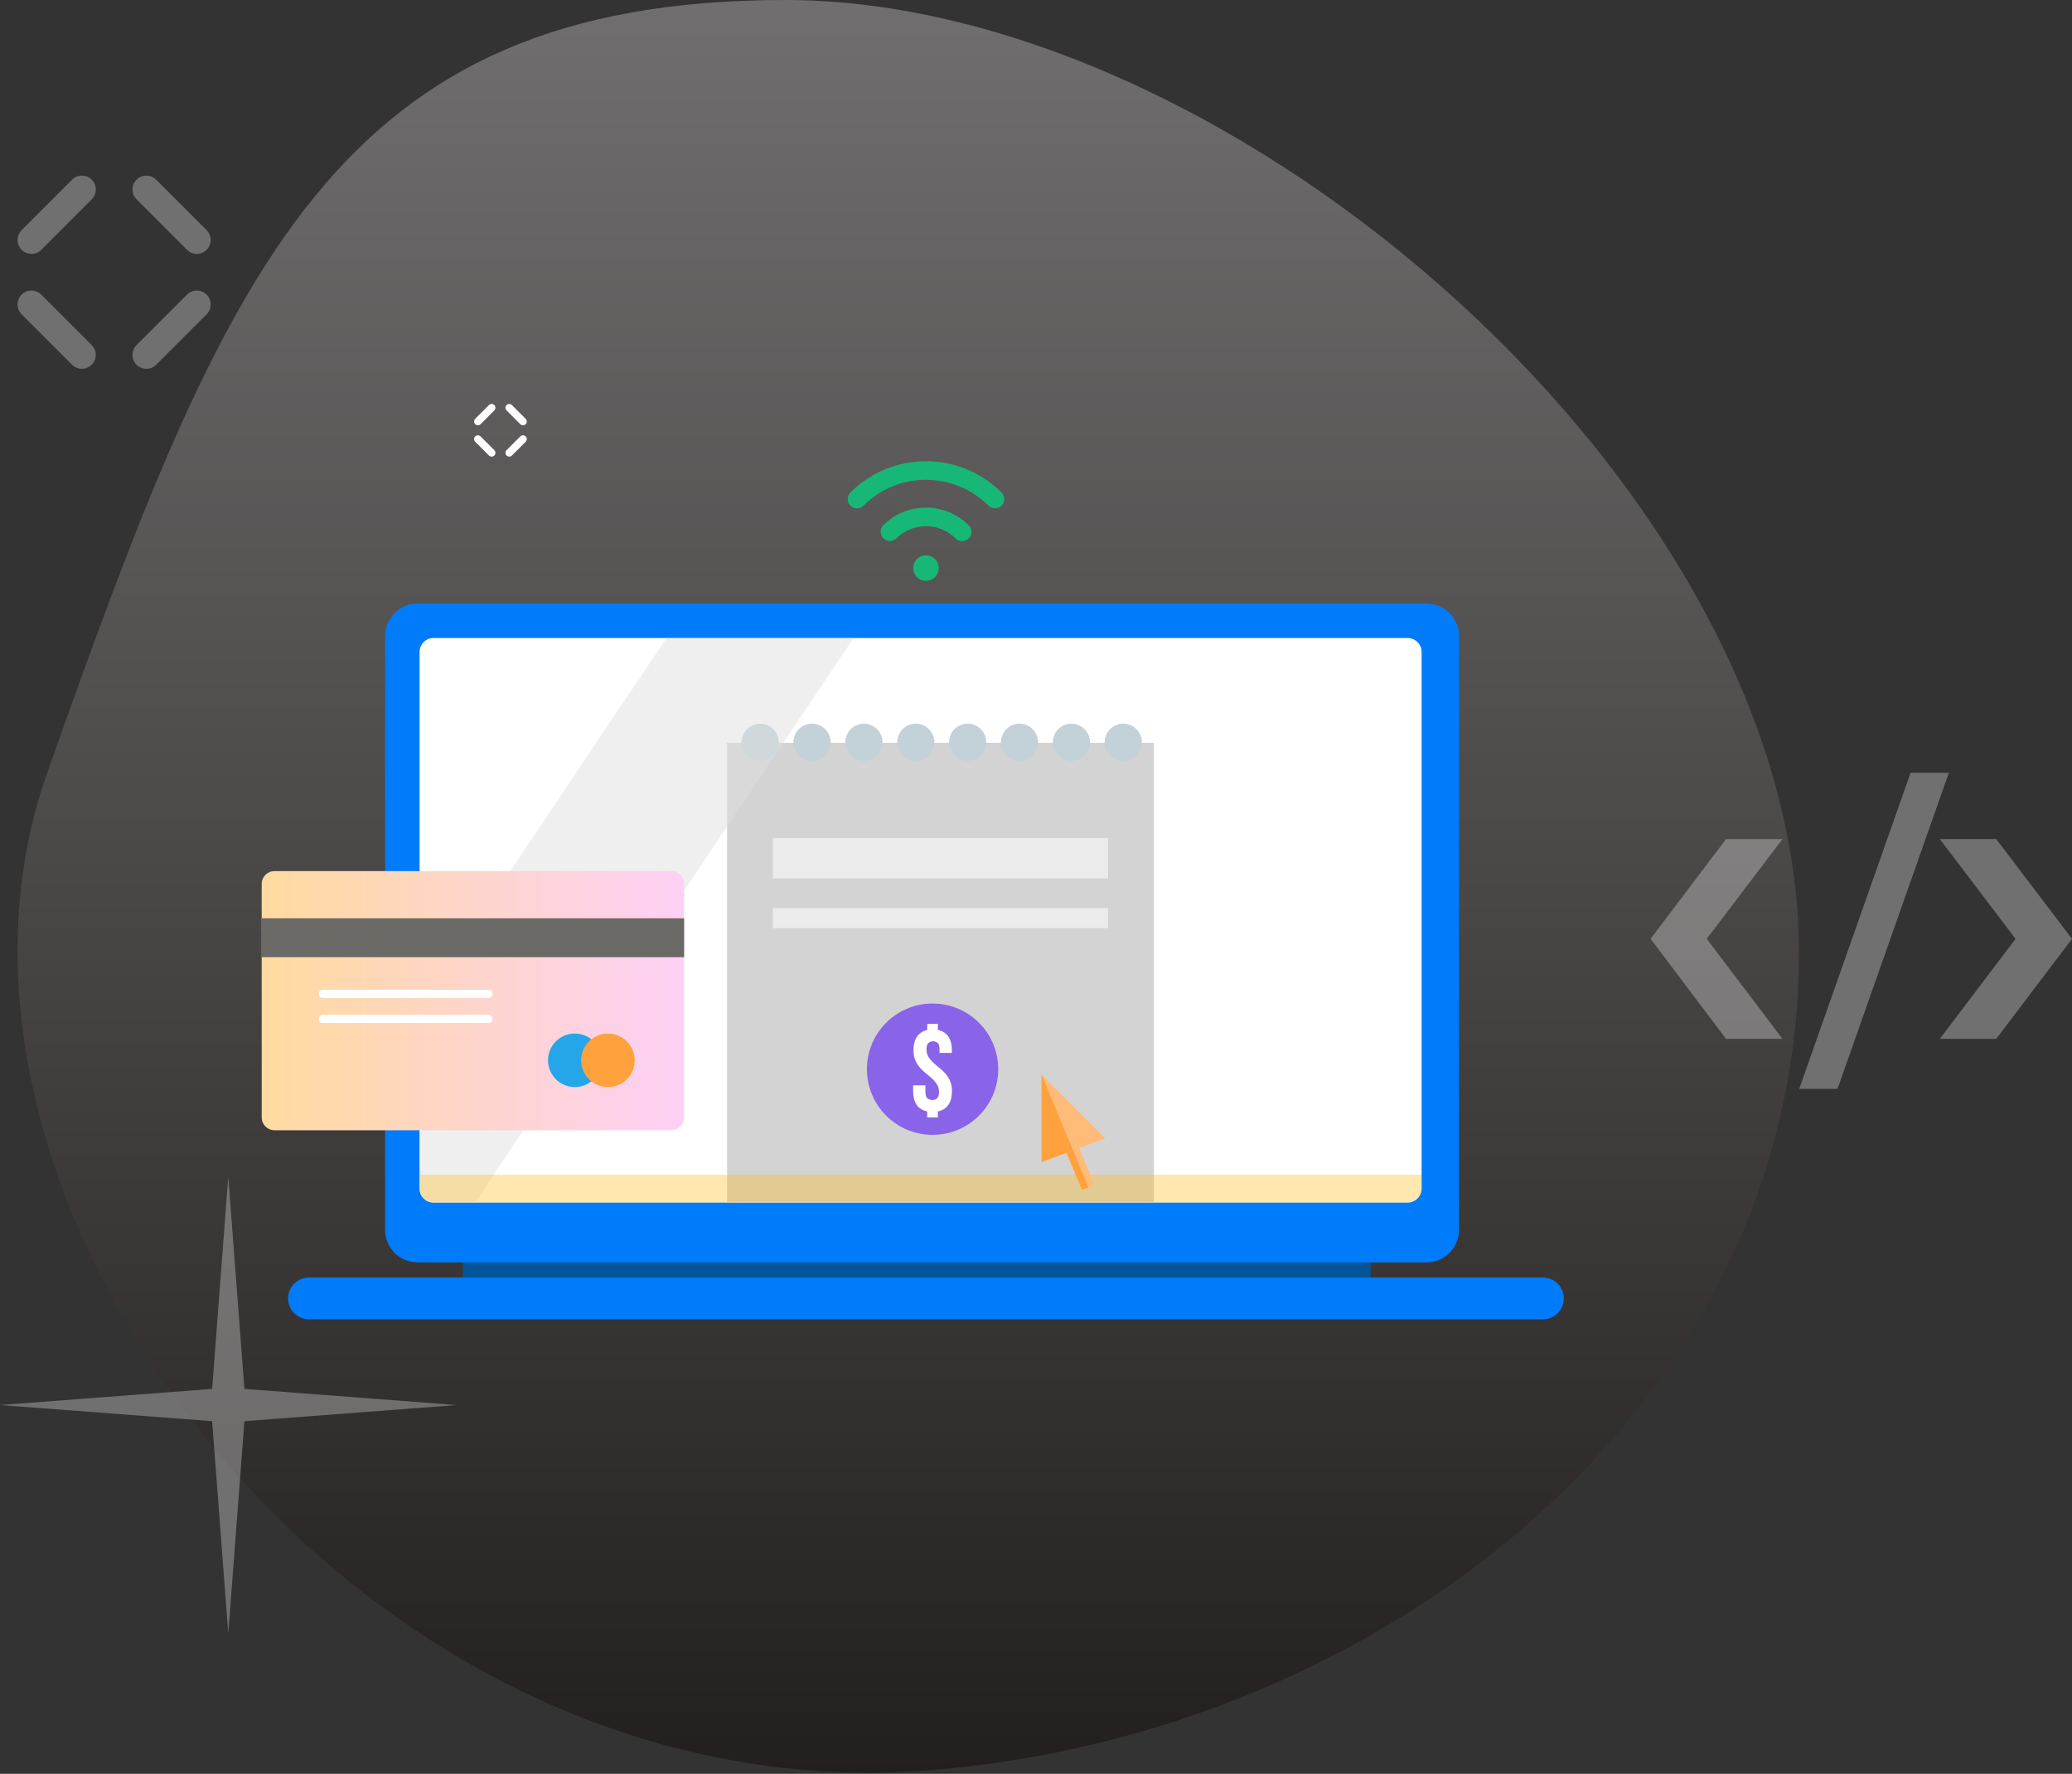 <svg width="118" height="101" viewBox="0 0 118 101" fill="none" xmlns="http://www.w3.org/2000/svg">
<rect x="0" y="0" width="118" height="101" fill="#333333" stroke="none"/>
<path d="M102.449 54.228C102.449 80.327 78.473 98.799 52.879 100.801C20.254 103.352 -6.017 68.575 2.683 44.021C12.88 15.238 19.055 0 44.722 0C70.39 0 102.449 28.13 102.449 54.228Z" fill="url(#paint0_linear_552_11835)"/>
<g clip-path="url(#clip0_552_11835)">
<path d="M53.248 31.834C53.349 31.935 53.419 32.065 53.447 32.206C53.475 32.347 53.46 32.493 53.405 32.626C53.35 32.758 53.257 32.872 53.138 32.952C53.018 33.032 52.878 33.074 52.734 33.074C52.59 33.074 52.45 33.032 52.33 32.952C52.211 32.872 52.118 32.758 52.063 32.626C52.008 32.493 51.993 32.347 52.021 32.206C52.049 32.065 52.118 31.935 52.22 31.834C52.356 31.698 52.541 31.621 52.734 31.621C52.927 31.621 53.111 31.698 53.248 31.834Z" fill="#17B877"/>
<path d="M57.038 28.789C56.939 28.888 56.804 28.944 56.664 28.944C56.524 28.944 56.39 28.888 56.291 28.789C55.347 27.847 54.068 27.318 52.734 27.318C51.4 27.318 50.121 27.847 49.177 28.789C49.078 28.888 48.944 28.944 48.804 28.944C48.663 28.944 48.529 28.888 48.43 28.789C48.331 28.69 48.276 28.556 48.276 28.416C48.276 28.276 48.331 28.141 48.43 28.042C49.572 26.902 51.12 26.262 52.734 26.262C54.348 26.262 55.895 26.902 57.038 28.042C57.137 28.141 57.192 28.276 57.192 28.416C57.192 28.556 57.137 28.69 57.038 28.789Z" fill="#17B877"/>
<path d="M55.17 30.657C55.121 30.706 55.062 30.745 54.998 30.771C54.934 30.798 54.865 30.812 54.796 30.812C54.727 30.812 54.658 30.798 54.594 30.771C54.53 30.745 54.472 30.706 54.423 30.657C53.974 30.21 53.367 29.959 52.734 29.959C52.101 29.959 51.494 30.21 51.045 30.657C50.945 30.752 50.812 30.804 50.675 30.802C50.537 30.8 50.405 30.745 50.308 30.647C50.21 30.55 50.155 30.418 50.153 30.281C50.151 30.143 50.203 30.01 50.298 29.91C50.944 29.264 51.82 28.902 52.734 28.902C53.647 28.902 54.523 29.264 55.17 29.91C55.219 29.959 55.258 30.017 55.284 30.081C55.311 30.145 55.325 30.214 55.325 30.283C55.325 30.353 55.311 30.421 55.284 30.485C55.258 30.549 55.219 30.608 55.17 30.657Z" fill="#17B877"/>
<path d="M78.052 70.056H26.36V73.93H78.052V70.056Z" fill="#025599"/>
<path d="M81.241 34.364H23.78C22.759 34.364 21.931 35.192 21.931 36.213V70.029C21.931 71.05 22.759 71.878 23.78 71.878H81.241C82.262 71.878 83.09 71.05 83.09 70.029V36.213C83.09 35.192 82.262 34.364 81.241 34.364Z" fill="#007CFA"/>
<path d="M80.166 36.327H24.687C24.25 36.327 23.895 36.681 23.895 37.119V67.677C23.895 68.115 24.25 68.47 24.687 68.47H80.166C80.604 68.47 80.959 68.115 80.959 67.677V37.119C80.959 36.681 80.604 36.327 80.166 36.327Z" fill="white"/>
<path d="M65.715 42.294H41.405V68.471H65.715V42.294Z" fill="#D3D3D3"/>
<path d="M89.06 73.93C89.06 74.245 88.934 74.548 88.711 74.771C88.489 74.994 88.186 75.119 87.871 75.119H17.597C17.441 75.119 17.286 75.088 17.142 75.028C16.998 74.969 16.867 74.881 16.756 74.771C16.646 74.66 16.558 74.529 16.498 74.385C16.439 74.241 16.408 74.086 16.408 73.93C16.408 73.615 16.533 73.312 16.756 73.09C16.979 72.867 17.281 72.741 17.597 72.741H87.871C88.186 72.741 88.488 72.867 88.711 73.09C88.934 73.312 89.059 73.615 89.06 73.93Z" fill="#007CFA"/>
<path d="M44.352 42.264C44.351 42.473 44.289 42.678 44.173 42.852C44.056 43.026 43.891 43.162 43.697 43.242C43.504 43.322 43.291 43.343 43.085 43.302C42.88 43.261 42.691 43.16 42.543 43.012C42.395 42.864 42.294 42.675 42.253 42.47C42.212 42.264 42.233 42.051 42.313 41.858C42.394 41.664 42.529 41.499 42.704 41.383C42.878 41.266 43.083 41.204 43.292 41.204C43.573 41.204 43.843 41.316 44.041 41.515C44.24 41.713 44.352 41.983 44.352 42.264Z" fill="#C3D1D9"/>
<path d="M47.305 42.264C47.305 42.473 47.243 42.678 47.126 42.852C47.01 43.026 46.844 43.162 46.651 43.242C46.457 43.322 46.244 43.343 46.039 43.302C45.833 43.261 45.644 43.16 45.496 43.012C45.348 42.864 45.247 42.675 45.207 42.47C45.166 42.264 45.187 42.051 45.267 41.858C45.347 41.664 45.483 41.499 45.657 41.383C45.831 41.266 46.036 41.204 46.246 41.204C46.385 41.204 46.523 41.231 46.651 41.285C46.78 41.338 46.897 41.416 46.995 41.514C47.093 41.613 47.171 41.73 47.224 41.858C47.278 41.987 47.305 42.125 47.305 42.264Z" fill="#C3D1D9"/>
<path d="M50.259 42.264C50.259 42.474 50.197 42.678 50.08 42.853C49.964 43.027 49.798 43.163 49.605 43.243C49.411 43.323 49.198 43.344 48.992 43.303C48.786 43.262 48.598 43.161 48.449 43.013C48.301 42.865 48.2 42.676 48.159 42.47C48.119 42.265 48.14 42.052 48.22 41.858C48.3 41.664 48.436 41.499 48.611 41.382C48.785 41.266 48.99 41.204 49.2 41.204C49.481 41.204 49.75 41.316 49.949 41.515C50.147 41.713 50.259 41.983 50.259 42.264Z" fill="#C3D1D9"/>
<path d="M53.212 42.264C53.212 42.473 53.15 42.678 53.034 42.852C52.917 43.026 52.752 43.162 52.559 43.242C52.365 43.322 52.152 43.343 51.947 43.302C51.742 43.262 51.553 43.161 51.405 43.013C51.256 42.865 51.155 42.676 51.114 42.471C51.073 42.266 51.094 42.053 51.174 41.859C51.254 41.666 51.389 41.5 51.563 41.384C51.737 41.267 51.941 41.204 52.151 41.204C52.29 41.204 52.428 41.231 52.557 41.284C52.686 41.337 52.803 41.415 52.901 41.514C53 41.612 53.078 41.729 53.132 41.858C53.185 41.987 53.212 42.125 53.212 42.264Z" fill="#C3D1D9"/>
<path d="M56.166 42.264C56.166 42.474 56.104 42.678 55.988 42.853C55.871 43.027 55.706 43.163 55.512 43.243C55.318 43.323 55.105 43.344 54.9 43.303C54.694 43.262 54.505 43.161 54.357 43.013C54.209 42.865 54.108 42.676 54.067 42.47C54.026 42.265 54.047 42.052 54.127 41.858C54.208 41.664 54.344 41.499 54.518 41.382C54.692 41.266 54.897 41.204 55.107 41.204C55.388 41.204 55.657 41.316 55.856 41.515C56.055 41.713 56.166 41.983 56.166 42.264Z" fill="#C3D1D9"/>
<path d="M59.12 42.264C59.12 42.473 59.057 42.678 58.941 42.852C58.825 43.026 58.659 43.162 58.465 43.242C58.272 43.322 58.059 43.343 57.853 43.302C57.648 43.261 57.459 43.16 57.311 43.012C57.163 42.864 57.062 42.675 57.021 42.469C56.981 42.264 57.002 42.051 57.082 41.857C57.162 41.664 57.298 41.498 57.472 41.382C57.647 41.266 57.852 41.204 58.061 41.204C58.342 41.204 58.611 41.316 58.81 41.515C59.008 41.714 59.12 41.983 59.12 42.264Z" fill="#C3D1D9"/>
<path d="M62.073 42.264C62.073 42.473 62.011 42.678 61.895 42.852C61.778 43.026 61.612 43.162 61.419 43.242C61.225 43.322 61.012 43.343 60.807 43.302C60.602 43.261 60.413 43.16 60.265 43.012C60.117 42.864 60.016 42.675 59.975 42.47C59.934 42.264 59.955 42.051 60.035 41.858C60.115 41.664 60.251 41.499 60.425 41.383C60.6 41.266 60.804 41.204 61.014 41.204C61.153 41.204 61.291 41.231 61.419 41.285C61.548 41.338 61.665 41.416 61.763 41.514C61.862 41.613 61.94 41.73 61.993 41.858C62.046 41.987 62.073 42.125 62.073 42.264Z" fill="#C3D1D9"/>
<path d="M65.027 42.264C65.027 42.474 64.965 42.678 64.849 42.853C64.732 43.027 64.567 43.163 64.373 43.243C64.179 43.323 63.966 43.344 63.761 43.303C63.555 43.263 63.366 43.162 63.218 43.013C63.07 42.865 62.969 42.676 62.928 42.471C62.887 42.265 62.908 42.052 62.988 41.858C63.068 41.665 63.204 41.499 63.379 41.383C63.553 41.266 63.758 41.204 63.967 41.204C64.249 41.204 64.518 41.316 64.717 41.514C64.916 41.713 65.027 41.983 65.027 42.264Z" fill="#C3D1D9"/>
<path d="M63.103 47.723H44.016V50.013H63.103V47.723Z" fill="#EBEBEB"/>
<path d="M63.103 51.703H44.016V52.848H63.103V51.703Z" fill="#EBEBEB"/>
<path opacity="0.5" d="M48.614 36.327L27.051 68.467H24.687C24.478 68.467 24.277 68.384 24.128 68.236C23.98 68.088 23.895 67.887 23.894 67.677V57.289L37.957 36.327H48.614Z" fill="#E0E0E0"/>
<path opacity="0.35" d="M80.959 66.882V67.678C80.958 67.888 80.874 68.089 80.726 68.237C80.577 68.386 80.376 68.469 80.166 68.47H24.687C24.477 68.47 24.276 68.386 24.127 68.237C23.979 68.089 23.895 67.888 23.894 67.678V66.882H80.959Z" fill="#FFBC1F"/>
<path d="M61.456 65.369L62.341 67.466L61.99 67.612L61.628 67.765L61.615 67.736L60.733 65.638L59.316 66.169V61.178L62.949 64.811L61.456 65.369Z" fill="#FFBB78"/>
<path d="M61.99 67.612L61.615 67.736L60.733 65.638L59.316 66.169V61.178L61.99 67.612Z" fill="#FFA23E"/>
<path d="M38.961 50.326V63.627C38.96 63.82 38.882 64.005 38.745 64.141C38.608 64.277 38.423 64.354 38.23 64.354H15.631C15.536 64.354 15.441 64.335 15.353 64.298C15.265 64.262 15.185 64.208 15.117 64.141C15.05 64.073 14.996 63.993 14.96 63.905C14.923 63.817 14.904 63.722 14.904 63.627V50.326C14.904 50.23 14.923 50.136 14.96 50.047C14.996 49.959 15.05 49.879 15.117 49.812C15.184 49.744 15.265 49.691 15.353 49.654C15.441 49.617 15.536 49.599 15.631 49.599H38.232C38.425 49.599 38.61 49.675 38.747 49.811C38.884 49.947 38.961 50.133 38.961 50.326Z" fill="url(#paint1_linear_552_11835)"/>
<path d="M34.258 60.372C34.258 60.673 34.168 60.968 34.001 61.218C33.833 61.469 33.596 61.664 33.317 61.779C33.039 61.895 32.732 61.925 32.437 61.866C32.141 61.808 31.87 61.663 31.656 61.45C31.443 61.237 31.298 60.965 31.239 60.67C31.18 60.374 31.21 60.068 31.325 59.789C31.44 59.511 31.635 59.273 31.885 59.105C32.136 58.937 32.43 58.847 32.731 58.847C32.932 58.847 33.13 58.886 33.316 58.962C33.501 59.039 33.669 59.151 33.811 59.293C33.953 59.434 34.065 59.603 34.142 59.788C34.218 59.973 34.258 60.172 34.258 60.372Z" fill="#25A6E9"/>
<path d="M36.146 60.372C36.146 60.673 36.056 60.968 35.889 61.219C35.721 61.469 35.483 61.665 35.205 61.78C34.926 61.895 34.62 61.926 34.324 61.867C34.029 61.808 33.757 61.663 33.544 61.45C33.331 61.236 33.185 60.965 33.127 60.669C33.068 60.373 33.098 60.067 33.213 59.788C33.329 59.51 33.524 59.272 33.775 59.104C34.025 58.937 34.32 58.847 34.621 58.847C34.822 58.847 35.02 58.887 35.205 58.964C35.39 59.04 35.558 59.152 35.699 59.294C35.841 59.435 35.953 59.604 36.03 59.788C36.106 59.973 36.146 60.172 36.146 60.372Z" fill="#FFA23E"/>
<path d="M38.96 52.284H14.904V54.5H38.96V52.284Z" fill="#6B6966"/>
<path d="M28.049 56.587C28.049 56.618 28.043 56.648 28.032 56.676C28.02 56.705 28.002 56.731 27.981 56.752C27.959 56.774 27.933 56.791 27.905 56.803C27.876 56.815 27.846 56.821 27.815 56.821H18.385C18.355 56.821 18.324 56.815 18.296 56.803C18.267 56.791 18.242 56.774 18.22 56.752C18.198 56.73 18.181 56.705 18.169 56.676C18.158 56.648 18.152 56.618 18.152 56.587C18.152 56.525 18.176 56.466 18.22 56.422C18.264 56.378 18.323 56.353 18.385 56.353H27.815C27.846 56.353 27.876 56.359 27.905 56.371C27.933 56.383 27.959 56.4 27.981 56.422C28.002 56.443 28.02 56.469 28.032 56.498C28.043 56.526 28.049 56.556 28.049 56.587Z" fill="white"/>
<path d="M28.049 58.016C28.049 58.046 28.043 58.077 28.032 58.105C28.02 58.133 28.002 58.159 27.981 58.181C27.959 58.203 27.933 58.22 27.905 58.232C27.876 58.243 27.846 58.249 27.815 58.249H18.385C18.323 58.249 18.264 58.225 18.22 58.181C18.176 58.137 18.152 58.078 18.152 58.016C18.152 57.954 18.176 57.894 18.22 57.85C18.264 57.807 18.323 57.782 18.385 57.782H27.815C27.846 57.782 27.876 57.788 27.905 57.8C27.933 57.811 27.959 57.828 27.981 57.85C28.002 57.872 28.02 57.898 28.032 57.926C28.043 57.954 28.049 57.985 28.049 58.016Z" fill="white"/>
<path d="M53.11 64.617C55.175 64.617 56.849 62.943 56.849 60.878C56.849 58.813 55.175 57.139 53.11 57.139C51.045 57.139 49.371 58.813 49.371 60.878C49.371 62.943 51.045 64.617 53.11 64.617Z" fill="#8964E8"/>
<path d="M52.024 59.802C52.024 59.483 52.089 59.225 52.219 59.03C52.287 58.931 52.374 58.846 52.475 58.78C52.576 58.715 52.688 58.67 52.807 58.648V58.298H53.414V58.648C53.533 58.667 53.647 58.71 53.749 58.774C53.851 58.838 53.939 58.922 54.008 59.021C54.141 59.216 54.208 59.476 54.208 59.8V59.949H53.506V59.753C53.506 59.582 53.473 59.462 53.408 59.392C53.333 59.325 53.236 59.287 53.135 59.287C53.034 59.287 52.937 59.325 52.862 59.392C52.796 59.462 52.764 59.582 52.764 59.753C52.76 59.9 52.797 60.045 52.872 60.171C52.947 60.292 53.037 60.402 53.142 60.498C53.25 60.6 53.365 60.699 53.489 60.796C53.614 60.894 53.731 61.003 53.837 61.123C53.947 61.249 54.038 61.391 54.106 61.544C54.183 61.727 54.219 61.923 54.214 62.121C54.214 62.446 54.147 62.706 54.012 62.904C53.942 63.004 53.853 63.089 53.75 63.154C53.647 63.219 53.532 63.262 53.412 63.282V63.626H52.804V63.282C52.534 63.228 52.333 63.102 52.2 62.904C52.068 62.706 52.002 62.446 52.001 62.121V61.798H52.703V62.173C52.703 62.344 52.738 62.464 52.808 62.531C52.887 62.597 52.986 62.633 53.089 62.633C53.192 62.633 53.292 62.597 53.371 62.531C53.44 62.464 53.475 62.344 53.475 62.173C53.478 62.026 53.441 61.882 53.367 61.755C53.292 61.634 53.201 61.524 53.097 61.427C52.989 61.327 52.873 61.228 52.75 61.131C52.624 61.032 52.508 60.923 52.402 60.804C52.291 60.677 52.2 60.535 52.132 60.381C52.055 60.198 52.018 60.001 52.024 59.802Z" fill="white"/>
</g>
<g opacity="0.3" clip-path="url(#clip1_552_11835)">
<path d="M97.2 53.456L101.512 59.151H98.297L94 53.456L98.297 47.776H101.512L97.2 53.456Z" fill="white"/>
<path d="M114.785 53.456L110.472 59.151H113.687L117.999 53.456L113.687 47.776H110.472L114.785 53.456Z" fill="white"/>
<path d="M104.646 62L110.987 44H108.807L102.464 62H104.646Z" fill="white"/>
</g>
<g opacity="0.3" clip-path="url(#clip2_552_11835)">
<path d="M4.665 21C4.562 21 4.459 20.98 4.363 20.94C4.267 20.9 4.18 20.842 4.106 20.768L1.232 17.895C1.084 17.746 1 17.545 1 17.335C1 17.125 1.084 16.924 1.232 16.776C1.38 16.628 1.582 16.544 1.791 16.544C2.001 16.544 2.202 16.628 2.35 16.776L5.224 19.649C5.335 19.76 5.41 19.901 5.441 20.054C5.471 20.208 5.456 20.367 5.396 20.511C5.336 20.656 5.235 20.779 5.105 20.866C4.975 20.953 4.822 21 4.665 21Z" fill="white"/>
<path d="M11.209 14.456C11.105 14.456 11.002 14.435 10.906 14.396C10.81 14.356 10.723 14.297 10.65 14.224L7.776 11.35C7.627 11.202 7.544 11.001 7.544 10.791C7.544 10.581 7.627 10.38 7.776 10.232C7.924 10.083 8.125 10 8.335 10C8.544 10 8.746 10.083 8.894 10.232L11.768 13.105C11.878 13.216 11.954 13.357 11.984 13.51C12.014 13.664 11.999 13.823 11.939 13.967C11.879 14.112 11.778 14.235 11.648 14.322C11.518 14.409 11.365 14.456 11.209 14.456Z" fill="white"/>
<path d="M1.791 14.456C1.634 14.455 1.482 14.409 1.352 14.322C1.222 14.235 1.12 14.111 1.061 13.967C1.001 13.823 0.985 13.664 1.016 13.51C1.046 13.357 1.121 13.216 1.232 13.105L4.106 10.232C4.254 10.083 4.455 10 4.665 10C4.875 10 5.076 10.083 5.224 10.232C5.372 10.38 5.456 10.581 5.456 10.791C5.456 11.001 5.372 11.202 5.224 11.35L2.35 14.224C2.277 14.297 2.19 14.356 2.094 14.396C1.998 14.435 1.895 14.456 1.791 14.456Z" fill="white"/>
<path d="M8.335 21C8.178 21 8.025 20.953 7.895 20.866C7.765 20.779 7.664 20.656 7.604 20.511C7.544 20.367 7.529 20.208 7.559 20.054C7.59 19.901 7.665 19.76 7.776 19.649L10.65 16.776C10.798 16.628 10.999 16.544 11.209 16.544C11.418 16.544 11.62 16.628 11.768 16.776C11.916 16.924 11.999 17.125 11.999 17.335C11.999 17.545 11.916 17.746 11.768 17.895L8.894 20.768C8.82 20.842 8.733 20.9 8.637 20.94C8.541 20.98 8.438 21 8.335 21Z" fill="white"/>
</g>
<g clip-path="url(#clip3_552_11835)">
<path d="M28 26C27.971 26 27.943 25.994 27.917 25.984C27.891 25.973 27.867 25.957 27.847 25.937L27.063 25.153C27.023 25.113 27 25.058 27 25.001C27 24.943 27.023 24.889 27.063 24.848C27.104 24.808 27.159 24.785 27.216 24.785C27.273 24.785 27.328 24.808 27.368 24.848L28.152 25.632C28.182 25.662 28.203 25.7 28.211 25.742C28.22 25.784 28.215 25.827 28.199 25.867C28.183 25.906 28.155 25.94 28.119 25.964C28.084 25.987 28.042 26 28 26Z" fill="white"/>
<path d="M29.784 24.215C29.756 24.215 29.728 24.21 29.702 24.199C29.675 24.188 29.652 24.172 29.632 24.152L28.848 23.368C28.807 23.328 28.785 23.273 28.785 23.216C28.785 23.159 28.807 23.104 28.848 23.063C28.888 23.023 28.943 23 29 23C29.058 23 29.112 23.023 29.153 23.063L29.937 23.847C29.967 23.877 29.987 23.916 29.996 23.957C30.004 23.999 30 24.043 29.983 24.082C29.967 24.121 29.939 24.155 29.904 24.179C29.869 24.203 29.827 24.215 29.784 24.215Z" fill="white"/>
<path d="M27.216 24.215C27.173 24.215 27.131 24.202 27.096 24.179C27.061 24.155 27.033 24.121 27.017 24.082C27 24.043 26.996 23.999 27.004 23.957C27.013 23.916 27.033 23.877 27.063 23.847L27.847 23.063C27.887 23.023 27.942 23 28 23C28.057 23 28.112 23.023 28.152 23.063C28.192 23.104 28.215 23.159 28.215 23.216C28.215 23.273 28.192 23.328 28.152 23.368L27.368 24.152C27.348 24.172 27.325 24.188 27.298 24.199C27.272 24.21 27.244 24.215 27.216 24.215Z" fill="white"/>
<path d="M29 26C28.958 26 28.916 25.987 28.881 25.964C28.845 25.94 28.817 25.906 28.801 25.867C28.785 25.827 28.78 25.784 28.789 25.742C28.797 25.7 28.818 25.662 28.848 25.632L29.632 24.848C29.672 24.808 29.727 24.785 29.784 24.785C29.841 24.785 29.896 24.808 29.937 24.848C29.977 24.889 30 24.943 30 25.001C30 25.058 29.977 25.113 29.937 25.153L29.153 25.937C29.133 25.957 29.109 25.973 29.083 25.984C29.057 25.994 29.029 26 29 26Z" fill="white"/>
</g>
<path opacity="0.3" d="M13 67L13.919 79.081L26 80L13.919 80.919L13 93L12.081 80.919L0 80L12.081 79.081L13 67Z" fill="white"/>
<defs>
<linearGradient id="paint0_linear_552_11835" x1="51.725" y1="0" x2="51.725" y2="100.933" gradientUnits="userSpaceOnUse">
<stop stop-color="#706E6E"/>
<stop offset="1" stop-color="#231F1F"/>
</linearGradient>
<linearGradient id="paint1_linear_552_11835" x1="14.904" y1="56.976" x2="38.961" y2="56.976" gradientUnits="userSpaceOnUse">
<stop stop-color="#FFDA9F"/>
<stop offset="1" stop-color="#FDD0F6"/>
</linearGradient>
<clipPath id="clip0_552_11835">
<rect width="74.155" height="48.857" fill="white" transform="translate(14.904 26.262)"/>
</clipPath>
<clipPath id="clip1_552_11835">
<rect width="24" height="18" fill="white" transform="translate(94 44)"/>
</clipPath>
<clipPath id="clip2_552_11835">
<rect width="11" height="11" fill="white" transform="translate(1 10)"/>
</clipPath>
<clipPath id="clip3_552_11835">
<rect width="3" height="3" fill="white" transform="translate(27 23)"/>
</clipPath>
</defs>
</svg>
